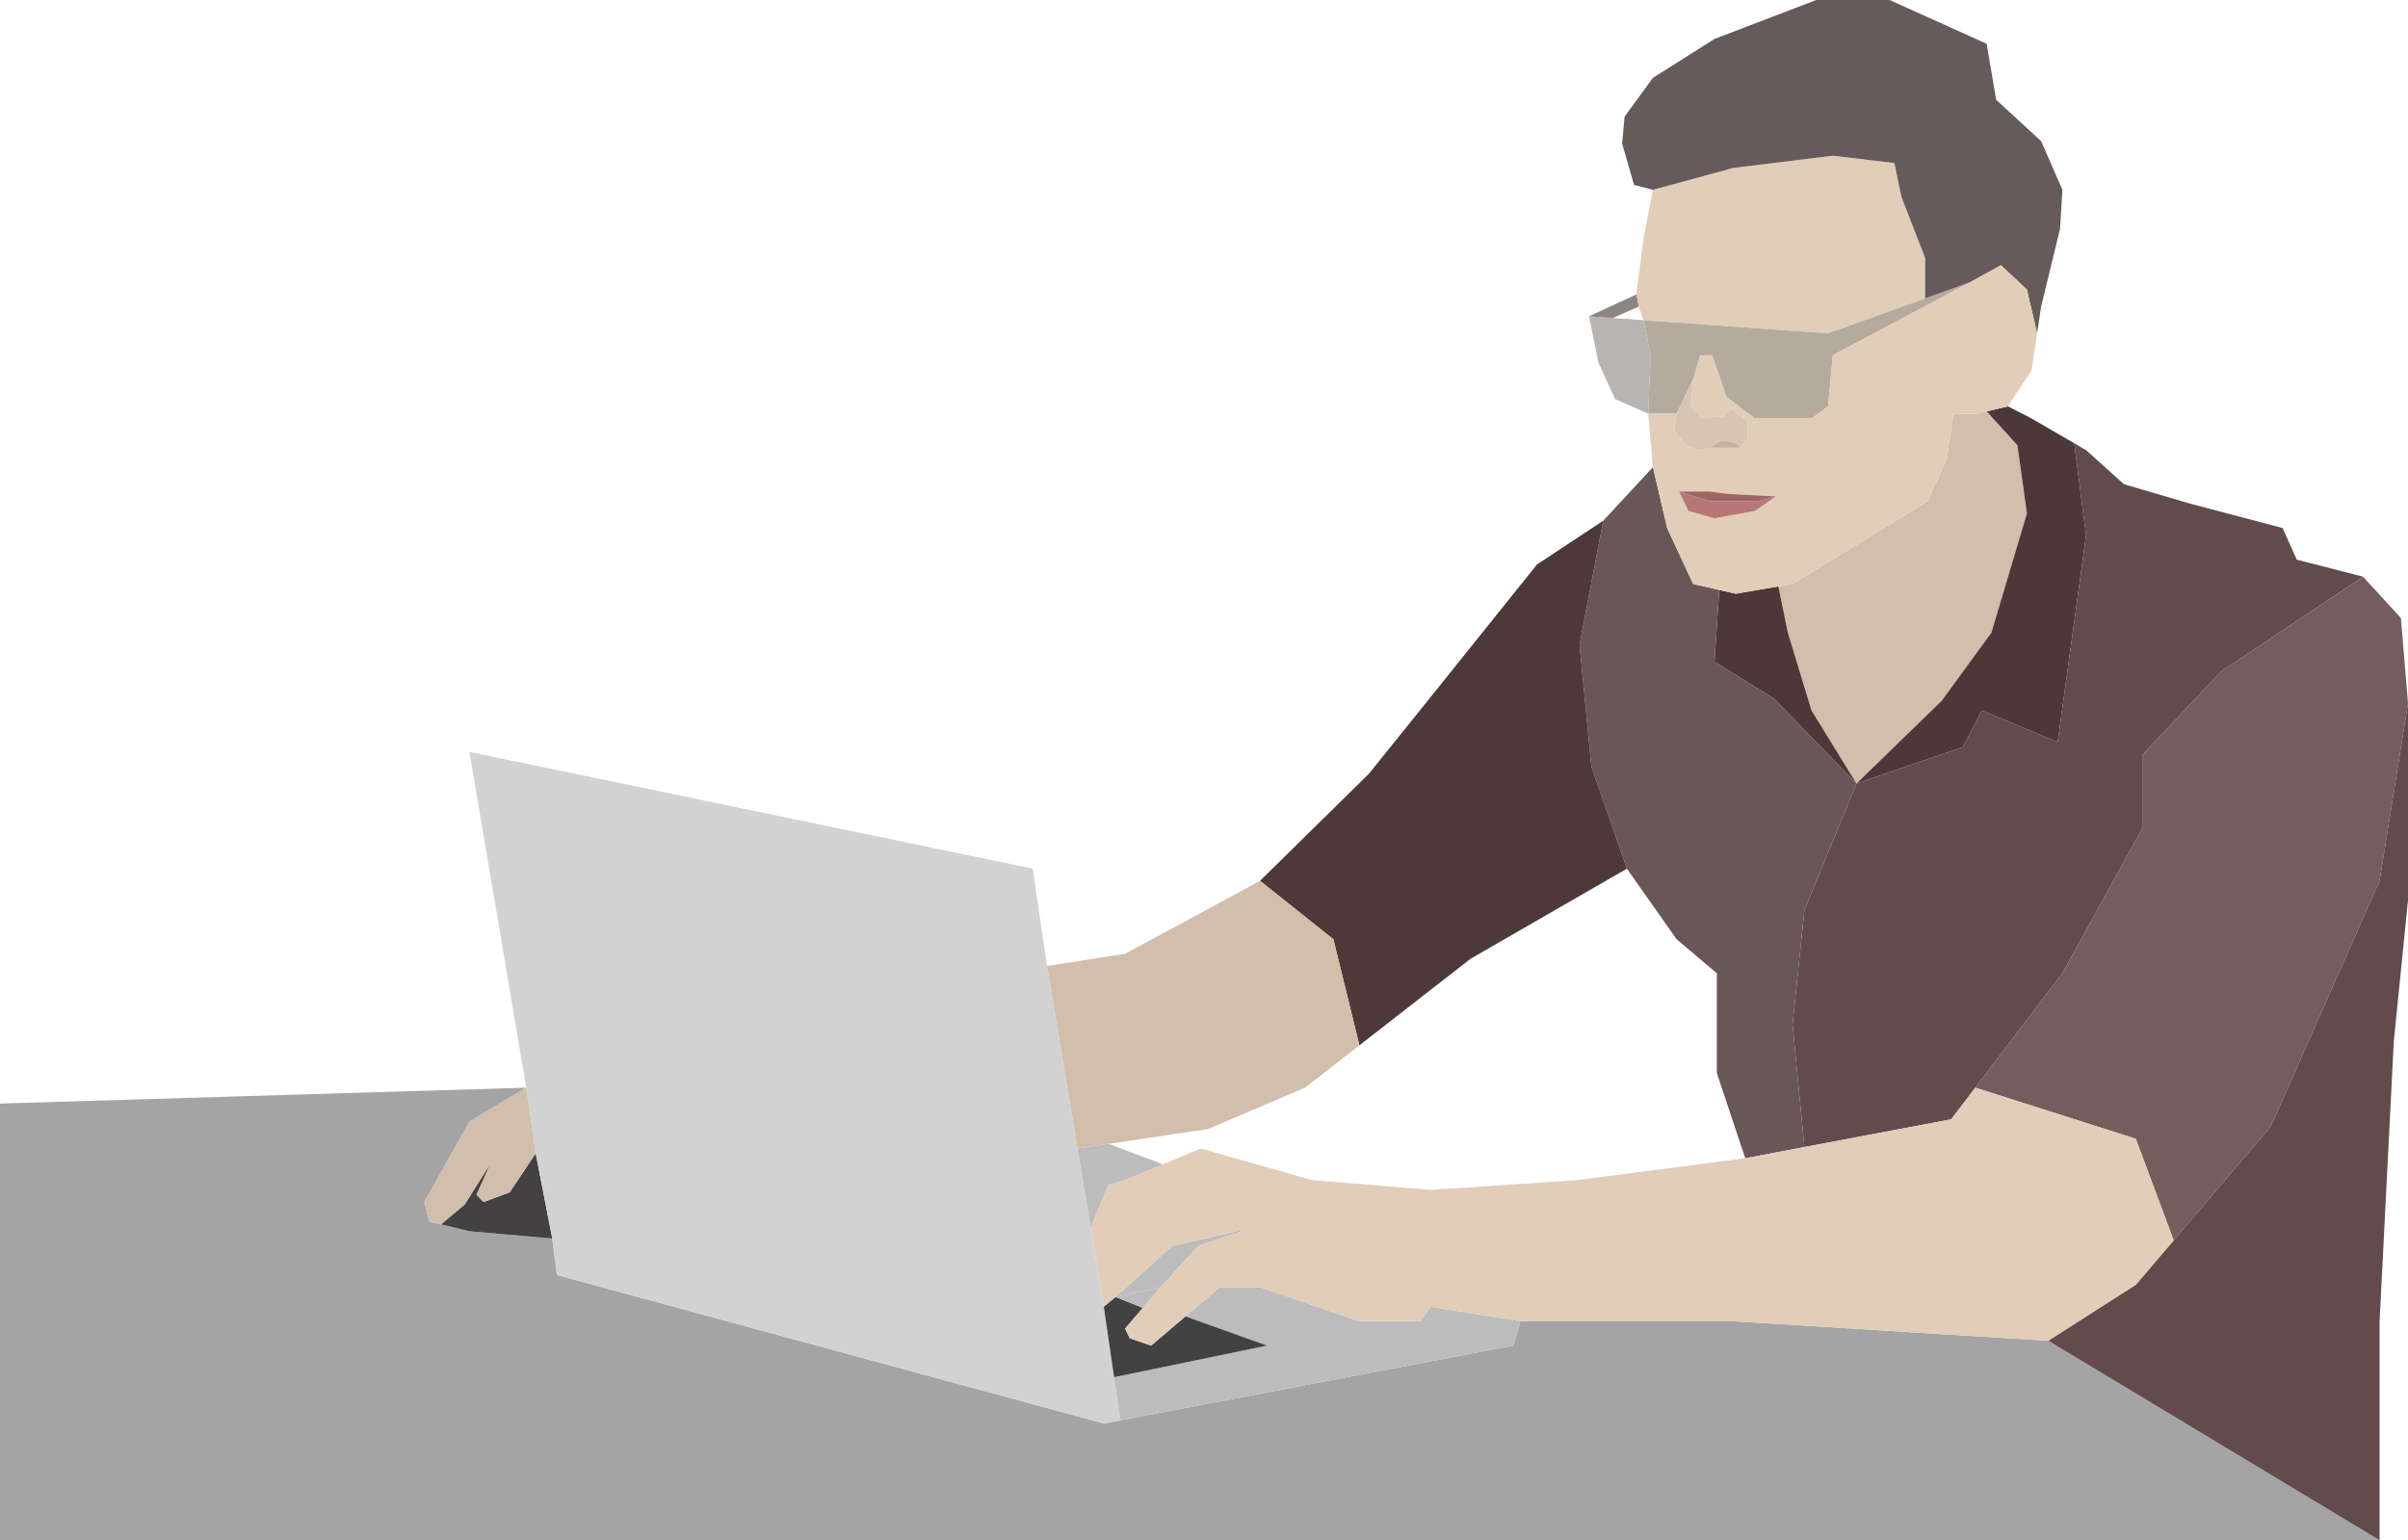 <svg width="408" height="261" fill="none" xmlns="http://www.w3.org/2000/svg"><path d="M0 261h403.187l-56.147-33.81-53.34-3.299h-36.095l-1.203 4.123-66.575 12.661-2.807.534-92.643-25.152-.802-6.185-14.037-1.237-4.813-1.164-2.005-.485-.802-3.299 7.62-13.606 9.625-5.773L0 187v74z" fill="#A4A4A4"/><path d="M79.538 208.635l14.037 1.237-2.808-14.431-4.411 6.597-4.412 1.649-1.203-1.237 2.406-5.36-4.411 7.01-4.01 3.371 4.812 1.164z" fill="#434141"/><path d="M177.395 163.692l-2.407-16.493-95.45-19.791 9.625 56.9 1.604 11.133 2.808 14.431.802 6.185 92.643 25.152 2.807-.534-1.064-7.301-1.743-11.957-2.234-13.4-2.235-13.401-5.156-30.924z" fill="#D2D2D2"/><path d="M256.402 228.014l1.203-4.123-15.24-2.474-1.604 2.474h-10.427l-16.845-5.773h-6.817l-5.816 4.948 13.837 4.948-25.93 5.36 1.064 7.301 66.575-12.661z" fill="#BCBCBC"/><path d="M189.025 219.768l-2.005 1.649 1.743 11.957 25.93-5.36-13.837-4.948-5.815 4.948-3.609-1.237-.803-1.649 3.008-3.505-4.612-1.855z" fill="#424242"/><path d="M189.025 219.768l7.62-1.65 6.417-7.009 9.224-3.092-13.635 3.092-9.626 8.659z" fill="#BCBCBC"/><path d="M196.645 218.118l-7.62 1.65 4.612 1.855 3.008-3.505zm-8.823-17.317l2.807-.825 6.417-2.68-9.224-3.466-5.271.786 2.235 13.401 3.036-7.216z" fill="#BCBCBC"/><path d="M280.064 32.161l-1.604 8.247-1.203 9.483.401 2.062.802 2.306 31.282 2.23 16.443-5.918v-6.865l-4.01-10.308-1.203-5.772-10.428-1.237L293.7 28.45l-13.636 3.711z" fill="#E1CDB8"/><path d="M326.586 84.938l-22.86 14.02-2.406.412 1.604 7.834 4.011 13.194 7.62 12.37 14.438-14.019 8.422-11.545L343.431 87l-1.605-11.545-5.213-5.74-1.605.38h-4.01l-1.203 7.834-3.209 7.01z" fill="#D1BEAB"/><path d="M279.262 70.095h4.813l2.807-5.773 1.203-4.123h2.006l2.406 7.01 4.812 3.71h9.626l2.807-2.061.802-8.659 23.261-12.37-7.62 2.742-16.443 5.917-31.282-2.229 1.203 5.94-.401 9.896z" fill="#B5AA9E"/><path d="M269.236 53.602l1.604 7.834 2.807 6.185 5.615 2.474.401-9.896-1.203-5.94-5.214-.371-4.01-.286z" fill="#B8B4B1"/><path d="M277.257 49.891l-8.021 3.71 4.01.287 4.412-1.935-.401-2.062z" fill="#8C8682"/><path d="M345.837 51.953l3.208-13.195.401-6.597-3.609-8.246-7.62-7.01-1.604-9.483L320.169 0h-12.432l-17.245 6.597-10.428 6.597-4.812 6.597-.401 4.536 2.005 7.01 3.208.824 13.636-3.71 16.844-2.062 10.428 1.237 1.203 5.772 4.01 10.308v6.865l7.62-2.742 5.214-2.886 4.412 4.123 1.727 7.422.679-4.535z" fill="#665A5A"/><path d="M344.233 70.92l-4.011-2.062-3.609.856 5.213 5.741L343.431 87l-6.016 20.204-8.422 11.545-14.438 14.019 18.047-6.185 3.209-6.185 12.833 5.36 4.813-35.047-2.005-15.597-7.219-4.195zM301.32 99.37l-7.219 1.237-2.807-.642-.802 12.187 10.026 6.184 14.037 14.432-7.62-12.37-4.011-13.194-1.604-7.834z" fill="#4C3838"/><path d="M400.38 97.72l-11.229-2.886-2.407-5.36-15.641-4.123-11.229-3.299-6.417-5.772-2.005-1.166 2.005 15.597-4.813 35.047-12.833-5.36-3.209 6.185-18.047 6.185-8.823 21.441-2.006 19.379 2.006 20.782 24.865-4.702 4.084-5.36 14.765-19.379 13.636-24.739v-12.37l13.235-14.019 24.063-16.08z" fill="#614B4B"/><path d="M280.064 79.166l-8.422 9.071-4.01 21.028 2.005 20.617 6.016 17.317 8.422 11.957 6.818 5.773v16.905l4.812 14.431 10.027-1.895-2.006-20.782 2.006-19.379 8.823-21.441-14.037-14.432-10.026-6.184.802-12.187-4.412-1.008-4.411-9.483-2.407-10.308z" fill="#695656"/><path d="M408 119.161l-1.203-14.431-6.417-7.01-24.063 16.081-13.235 14.019v12.37l-13.636 24.739-14.765 19.379 27.198 8.659 6.417 17.216 16.443-19.278 18.448-41.644 4.813-30.1z" fill="#755D5D"/><path d="M271.642 88.237l-11.229 7.422-18.85 23.502-9.625 11.957-18.449 18.143 12.433 9.895 4.412 17.972 18.849-14.673 26.47-15.256-6.016-17.317-2.005-20.617 4.01-21.028z" fill="#4E3939"/><path d="M403.187 261v-37.109l2.407-47.417L408 152.559v-33.398l-4.813 30.1-18.448 41.644-16.443 19.278-6.417 7.523-14.839 9.484L403.187 261z" fill="#614B4B"/><path d="M257.605 223.891H293.7l53.34 3.299 14.839-9.484 6.417-7.523-6.417-17.216-27.198-8.659-4.084 5.36-24.865 4.702-10.027 1.895-28.474 3.711-24.866 1.65-20.052-1.65-18.85-5.36-6.417 2.68-6.417 2.68-2.807.825-3.036 7.216 2.234 13.4 2.005-1.649 9.626-8.659 13.635-3.092-9.224 3.092-6.417 7.009-3.008 3.505-3.008 3.505.803 1.649 3.609 1.237 5.815-4.948 5.816-4.948h6.817l16.845 5.773h10.427l1.604-2.474 15.24 2.474z" fill="#E1CDB8"/><path d="M213.489 149.261l-22.86 12.369-13.234 2.062 5.156 30.924 5.271-.786 16.844-2.512 16.443-7.01 9.225-7.18-4.412-17.972-12.433-9.895zM89.163 184.308l-9.625 5.773-7.62 13.606.802 3.299 2.005.485 4.01-3.371 4.412-7.01-2.406 5.36 1.203 1.237 4.412-1.649 4.411-6.597-1.604-11.133z" fill="#D1BEAB"/><path fill-rule="evenodd" clip-rule="evenodd" d="M340.222 68.858l4.011-6.185.925-6.185-1.727-7.422-4.412-4.123-5.214 2.886-23.261 12.37-.802 8.659-2.807 2.061h-9.626l-4.812-3.71-2.406-7.01h-2.006l-1.203 4.123-.401 4.536 2.005 2.061 3.61-.412 1.203-1.237 2.807 2.062v2.886l-1.203 1.65h-5.214l-1.604.412-2.406-.825-2.005-2.474.401-2.886h-4.813l.802 9.07 2.407 10.309 4.411 9.483 4.412 1.008 2.807.642 7.219-1.237 2.406-.413 22.86-14.019 3.209-7.01 1.203-7.833h4.01l1.605-.38 3.609-.857zm-39.303 15.256l-3.61 2.474-6.817 1.237-4.412-1.237-1.604-3.299h5.213l3.209.412 8.021.413z" fill="#E1CDB8"/><path d="M286.882 64.322l-2.807 5.773-.401 2.886 2.005 2.474 2.406.825 1.604-.413 2.006-1.237 2.406.413.802.824 1.203-1.649v-2.886l-2.807-2.062-1.203 1.237-3.61.412-2.005-2.061.401-4.536z" fill="#D6C5B3"/><path d="M289.689 75.867h5.214l-.802-.824-2.406-.413-2.006 1.237z" fill="#C3B29F"/><path d="M289.689 84.938l-5.213-1.649 1.604 3.299 4.412 1.237 6.817-1.237 3.61-2.474-3.208.824h-8.022z" fill="#B67777"/><path d="M284.476 83.29l5.213 1.648h8.022l3.208-.824-8.021-.413-3.209-.412h-5.213z" fill="#9F6565"/></svg>